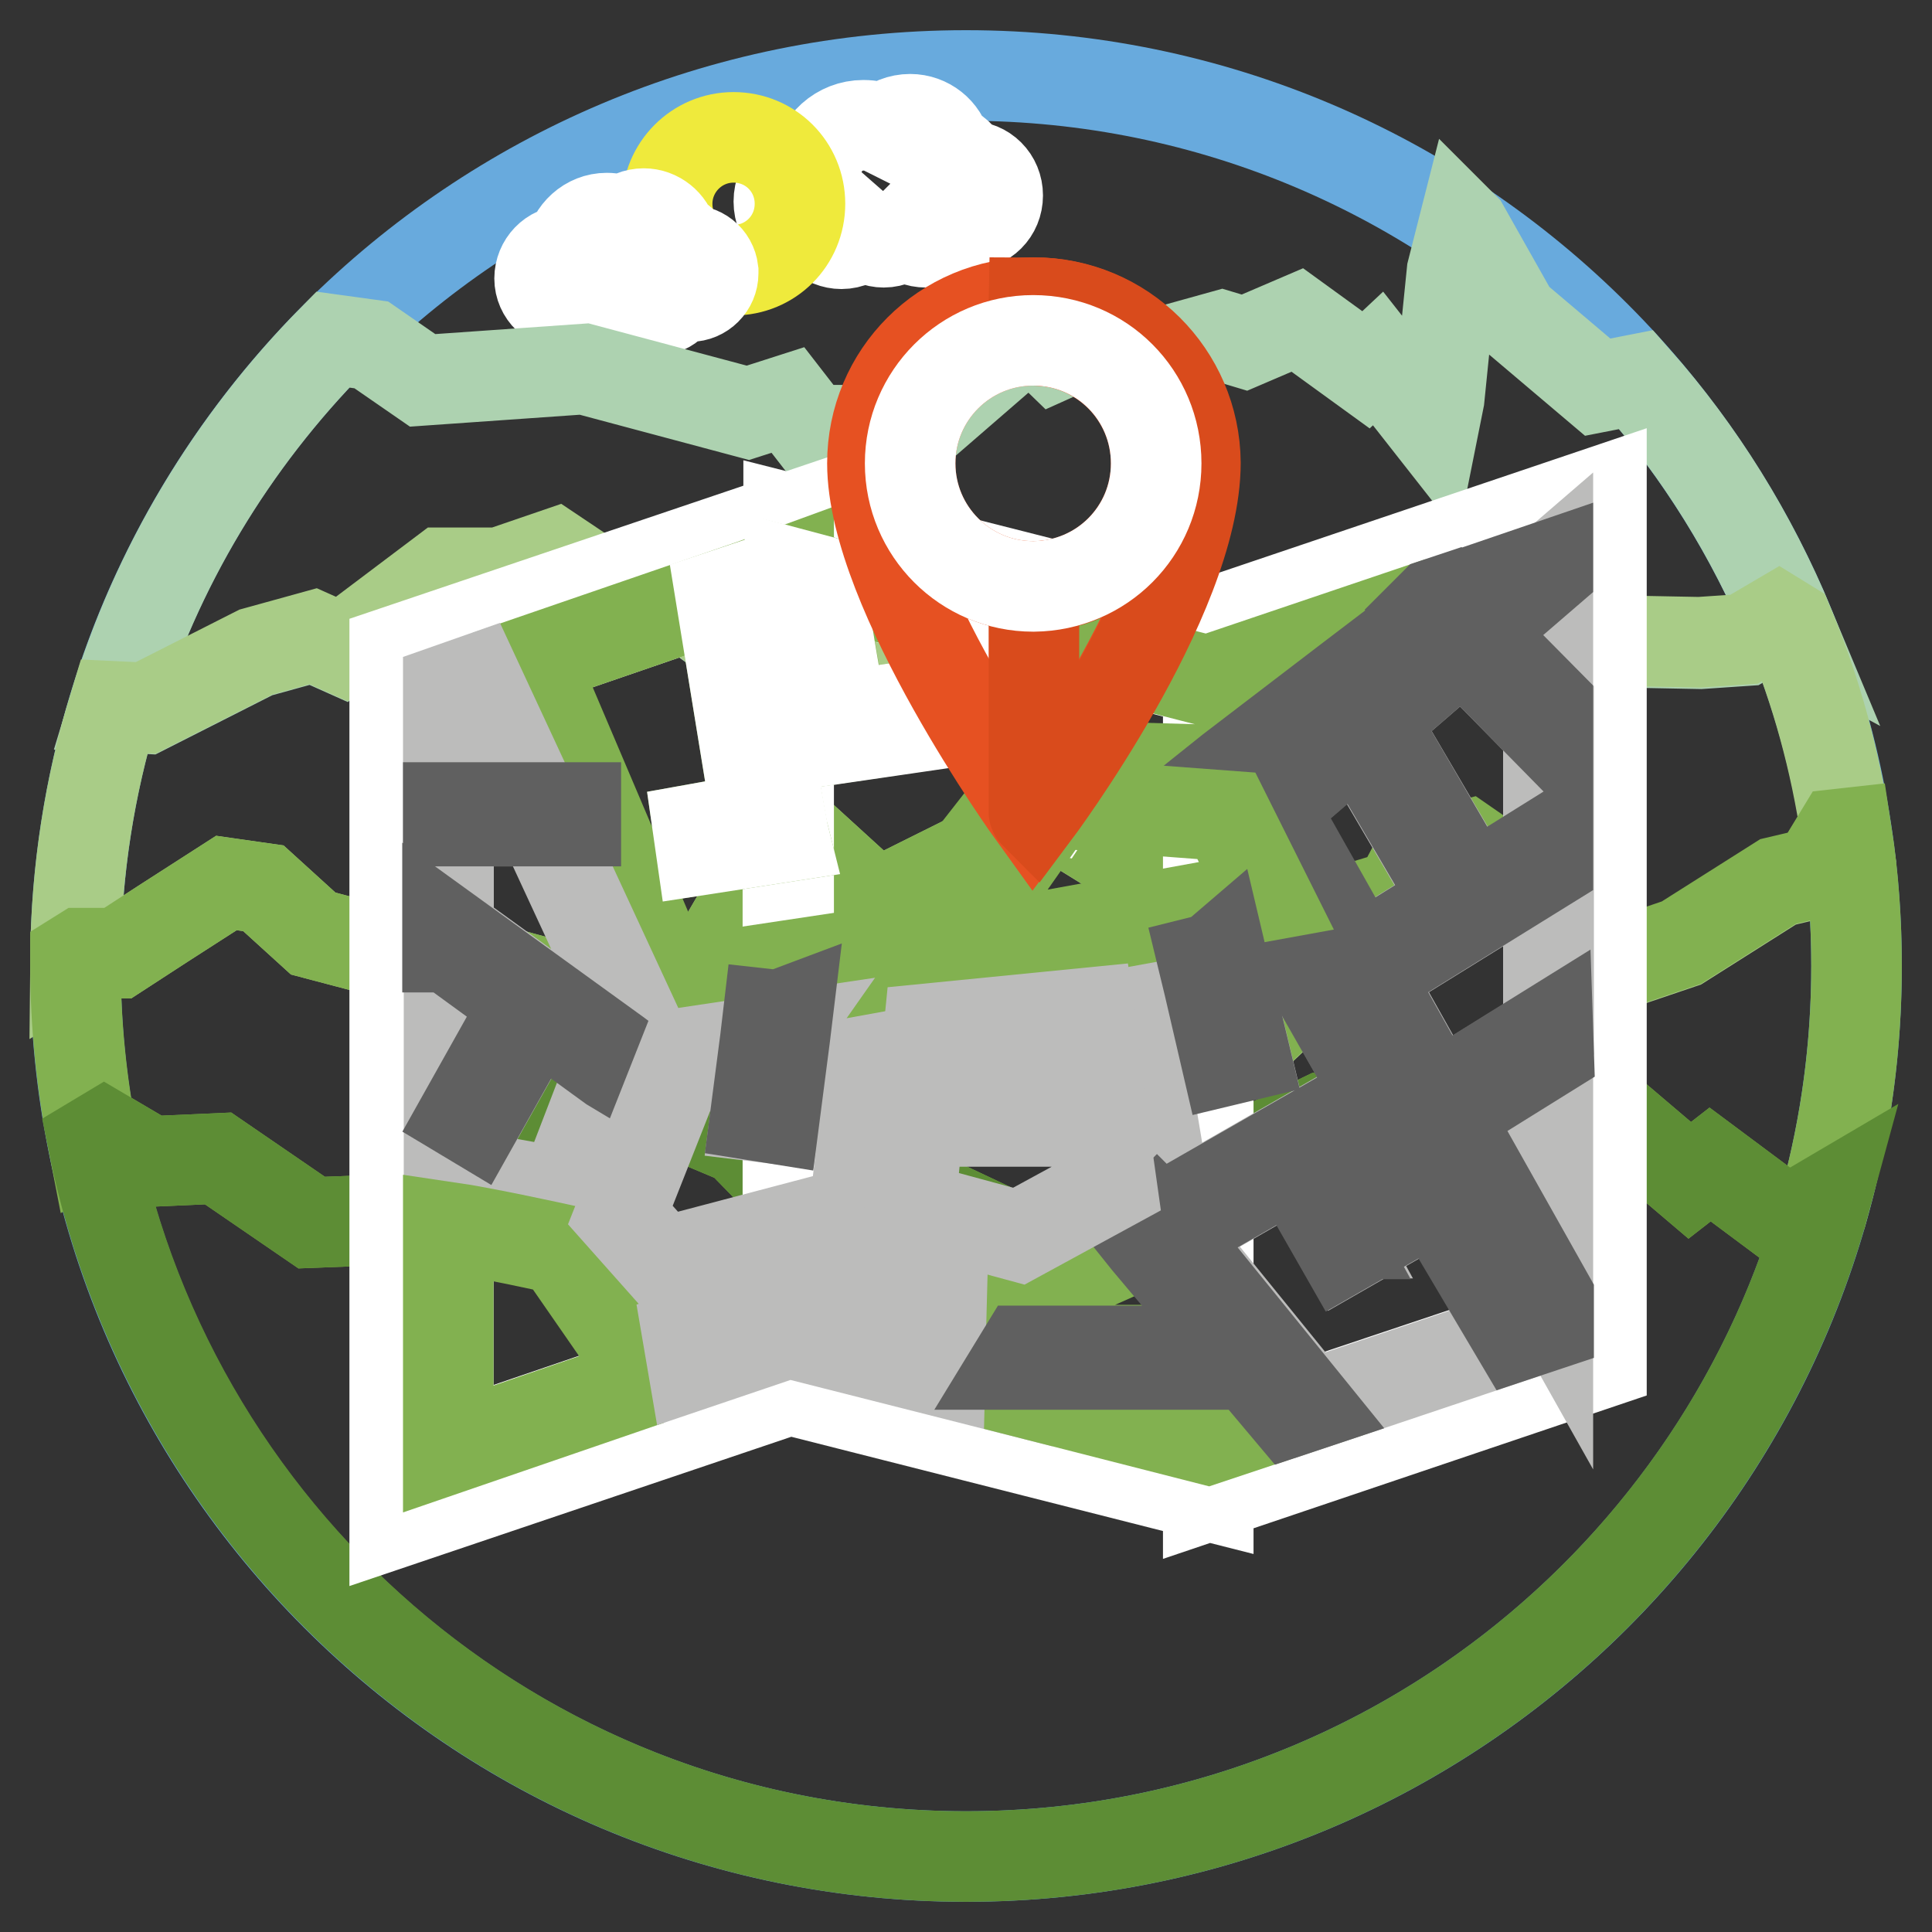 <?xml version="1.0" encoding="utf-8"?>
<!-- Svg Vector Icons : http://www.onlinewebfonts.com/icon -->
<!DOCTYPE svg PUBLIC "-//W3C//DTD SVG 1.1//EN" "http://www.w3.org/Graphics/SVG/1.1/DTD/svg11.dtd">
<svg version="1.1" xmlns="http://www.w3.org/2000/svg" xmlns:xlink="http://www.w3.org/1999/xlink" x="0px" y="0px" viewBox="0 0 256 256" enable-background="new 0 0 256 256" xml:space="preserve">
<rect x="0" y="0" width="256" height="256" fill="#333333" stroke="none"/>
<g> <path stroke-width="12" fill-opacity="0" stroke="#68aadd"  d="M128,10c65.2,0,118,52.8,118,118c0,65.2-52.8,118-118,118c-65.2,0-118-52.8-118-118C10,62.8,62.8,10,128,10 z"/> <path stroke-width="12" fill-opacity="0" stroke="#ffffff"  d="M114.4,16.6c1,0,1.9,0.2,2.7,0.6c0.9-0.9,2.2-1.4,3.5-1.4c2.3,0,4.3,1.6,4.8,3.8c1.2,0.4,2.1,1.2,2.5,2.4 c0.1,0,0.3,0,0.4,0c2.2,0,3.9,1.7,3.9,3.9c0,2.2-1.7,3.9-3.9,3.9c-0.6,0-1.3-0.2-1.9-0.5c-0.5,1.7-2,2.8-3.7,2.8 c-1.1,0-2.1-0.4-2.8-1.2c-0.7,0.7-1.7,1.2-2.8,1.2c-1,0-1.9-0.4-2.7-1.1c-0.7,0.8-1.8,1.3-2.9,1.3c-1,0-2-0.4-2.7-1.1 c-0.3,0.1-0.7,0.1-1,0.1c-2.6,0-4.6-2.1-4.6-4.6c0-2.6,2.1-4.6,4.6-4.6c0.1,0,0.3,0,0.4,0C108.6,19,111.2,16.6,114.4,16.6z"/> <path stroke-width="12" fill-opacity="0" stroke="#efea3c"  d="M97.2,18.2c4.9,0,8.8,3.9,8.8,8.8c0,4.9-3.9,8.8-8.8,8.8c-4.9,0-8.8-3.9-8.8-8.8 C88.4,22.2,92.3,18.2,97.2,18.2z"/> <path stroke-width="12" fill-opacity="0" stroke="#ffffff"  d="M80.4,28.9c0.8,0,1.5,0.2,2.2,0.5c0.7-0.7,1.7-1.1,2.7-1.1c1.8,0,3.4,1.3,3.8,3c0.9,0.3,1.7,1,2,1.9 c1.7-0.2,3.2,1,3.4,2.7c0,0.1,0,0.2,0,0.3c0,1.7-1.4,3.1-3.1,3.1c-0.5,0-1-0.1-1.5-0.4c-0.5,1.6-2.2,2.6-3.8,2.1 c-0.5-0.1-1-0.4-1.3-0.8c-0.6,0.6-1.4,0.9-2.2,0.9c-0.8,0-1.5-0.3-2.1-0.8c-0.6,0.6-1.4,1-2.3,1c-0.8,0-1.6-0.3-2.2-0.9 c-0.3,0.1-0.5,0.1-0.8,0.1c-2,0-3.7-1.6-3.7-3.6c0-2,1.6-3.7,3.6-3.7c0.1,0,0.2,0,0.4,0C75.9,30.8,77.9,28.9,80.4,28.9z"/> <path stroke-width="12" fill-opacity="0" stroke="#add2b0"  d="M209.6,85l15.7,0.3l5.9-0.4l4.6-2.7l1.3,0.7c-5-12-11.8-23-20.3-32.6l-5.1,1l-11.1-9.4L194,30.2l-0.1-0.1 l-1.5,5.9l-1.7,16.8l-0.8,4l-7.3-9.3L181,49l-9.1-6.6l-7,3l-3-0.9l-13.3,3.7l-3.9-3.3l-4.9,2.2l-3.3-3.2l-15.7,13.6l-3-0.5h-10.3 l-3.1-4l-5.3,1.7l-21.7-5.8l-21.4,1.5l-6.8-4.7L44.1,45C30.8,58.5,20.7,75.1,15.1,93.7l4.2,0.2l14.6-7.4l7.6-2.1l3.8,1.7l13.4-10.1 h7.5l7.3-2.5l9.7,6.5l3.9-2.5l6.6,4.9l3.9-4.3l3.3-1.9l17.9,16.9l10.5,3.4l8-6.7l4.5,1.4l13.9-9.3l8.2,3.5l3.1-1.4l15,5.8l2.6-2.7 l11.8-2.2l5.6,1.7L209.6,85L209.6,85z"/> <path stroke-width="12" fill-opacity="0" stroke="#a9cc87"  d="M237,82.8c3.7,8.8,6.2,18.1,7.6,27.5l-0.8,0.3l-3.1,5.1l-5.1,1.2l-12.8,8.1l-11.5,3.9l-7.8-10.5l-9.1-6.3 l-6.5,1.7l-2.6,4.9l-6,1.8l-1.3,5.6l-7.1,6.7l-3.5-4.6l-5.2-3.2l-2-4.5L140,108l-23.9,11.9l-9.1-8.3l-6.7,5.5l-7.3,12.5l-20.5,0.8 l-12.1-3.3l-6.6-3.9l-7,1.9l-5.3-1.4l-6.6-6l-4.9-0.7l-8.4,5.4l-6,3.9h-4.8l-0.8,0.5c0.1-11.5,1.9-22.7,5.1-33.2l4.2,0.2l14.6-7.4 l7.6-2.1l3.8,1.7l13.4-10.1h7.5l7.3-2.5l9.7,6.5l3.9-2.5l6.6,4.9l3.9-4.3l3.3-1.9l17.9,16.9l10.5,3.4l8-6.7l4.5,1.4l13.9-9.3 l8.2,3.5l3.1-1.4l15,5.8l2.6-2.7l11.8-2.2l5.6,1.7l7.5-1.7l15.7,0.3l5.9-0.4l4.6-2.7L237,82.8L237,82.8z"/> <path stroke-width="12" fill-opacity="0" stroke="#82b150"  d="M244.7,110.4c0.9,5.8,1.3,11.7,1.3,17.6c0,10.7-1.4,21-4.1,30.9l-5.1,3l-10.2-7.6l-2.7,2.1l-12-10.2 l-4.7-0.6l-11.1,3.3l-4.7-3.5l-4.9,4.1l-6.4-2.6l-4.3,1l-6.6,3.2l-2.2,3.8l-6.6,3.4l-4.8,0.5l-15.4,8.1l-14-6.6l-5.9,1.9l-3.5-5.8 l-10.5,3l-8.2-8.4l-10.7-4.5l-5.9,2.4l-3.7-3.4L67,153.1l-3.3-2.1l-6.9,10.4l-15.5,0.6l-12.4-8.5l-9,0.4l-6.1-3.6l-1.5,0.9 c-1.5-7.7-2.3-15.5-2.3-23.3c0-0.4,0-0.7,0-1.1l0.8-0.5h4.8l6-3.9l8.4-5.4l4.9,0.7l6.6,6l5.3,1.4l7-1.9l6.6,3.9l12.1,3.3l20.5-0.8 l7.3-12.5l6.7-5.5l9.1,8.3L140,108l20.2,12.4l2,4.5l5.2,3.2l3.5,4.6l7.1-6.7l1.3-5.6l6-1.8l2.6-4.9l6.5-1.7l9.1,6.3l7.8,10.5 l11.5-3.9l12.8-8.1l5.1-1.2l3.1-5.1L244.7,110.4L244.7,110.4z"/> <path stroke-width="12" fill-opacity="0" stroke="#5d8d35"  d="M67,153.1l-3.3-2.1l-6.9,10.4l-15.5,0.6l-12.4-8.5l-9,0.4l-6.1-3.6l-1.5,0.9C23.2,205.3,70.8,246,128,246 c54.5,0,100.3-36.9,113.9-87.1l-5.1,3l-10.2-7.6l-2.7,2.1l-12-10.2l-4.7-0.6l-11.1,3.3l-4.7-3.5l-4.9,4.1l-6.4-2.6l-4.3,1l-6.6,3.2 l-2.2,3.8l-6.6,3.4l-4.8,0.5l-15.4,8.1l-14-6.6l-5.9,1.9l-3.5-5.8l-10.5,3l-8.2-8.4l-10.7-4.5l-5.9,2.4l-3.7-3.4L67,153.1L67,153.1 z"/> <path stroke-width="12" fill-opacity="0" stroke="#ffffff"  d="M104.4,184.2l-52.1,17.6V86.3l52.1-17.6V184.2z M212.2,180.6l-52.1,17.6V82.7l52.1-17.6V180.6z  M160.1,198.2l-55.6-14.1V68.7l55.6,14.1V198.2z"/> <path stroke-width="12" fill-opacity="0" stroke="#ffffff"  d="M160.1,90.3l-55.6-14.4v-0.1L59.4,91.3v100.6l45.1-15.4v0l55.6,14.1l45.1-15.1V75L160.1,90.3z"/> <path stroke-width="12" fill-opacity="0" stroke="#82b150"  d="M108.5,76.9c1.1,6.7,2.4,14.2,3.1,18c8.7-1.3,19.9-3,22.3-3.6L132,83L108.5,76.9z M135.1,83.8l3.7,17.6 l24.2,0.7l15.7-12l1.7-6.8l-20.4,6.9L135.1,83.8L135.1,83.8z"/> <path stroke-width="12" fill-opacity="0" stroke="#82b150"  d="M101.8,99.2c1,5.9,1.8,10.8,2,11.3l0,0l0.1,0.4l-11,1.7l-0.4-2.8l7.8-1.4l-4.8-29.5l-25,8.6l18.2,42.8 l30.6-4.6l17.5-22.4l-2.1-9L101.8,99.2z M98.2,78c0.5,2.8,1.8,11,3.1,18.4c1-0.1,3.8-0.5,7.4-1.1l-3.1-19.2l-1.1-0.3v-0.1L98.2,78z "/> <path stroke-width="12" fill-opacity="0" stroke="#bcbcbb"  d="M59.4,107H71l-7.9-17l-3.7,1.3V107z M81.1,141.2l-9.9-7.2l-8.2,14.6l-1.5-0.9l8.3-14.8l-10.3-7.5v30 l15.1,2.7L81.1,141.2z M59.4,123.3l22.4,16.2l1.9-5l-11.9-25.7H59.4V123.3L59.4,123.3z"/> <path stroke-width="12" fill-opacity="0" stroke="#82b150"  d="M82.4,184.1l0.6-5.9l-8.8-12.7c0,0-10-2.2-14.8-2.9v29.4L82.4,184.1L82.4,184.1z"/> <path stroke-width="12" fill-opacity="0" stroke="#bcbcbb"  d="M91.1,176.8l0.7,4.1l12.7-4.3v0l29.2,7.4l0.4-12.5l-18.7-3.5L91.1,176.8z"/> <path stroke-width="12" fill-opacity="0" stroke="#82b150"  d="M165.8,180.6h-29.2l-0.1,4.1l23.5,6l11.1-3.7L165.8,180.6z M152.1,164.4l-15.3,6.8l-0.2,7.7h27.6 L152.1,164.4z"/> <path stroke-width="12" fill-opacity="0" stroke="#bcbcbb"  d="M174.1,152.6l5.2,9.5l10-5.7l-5.4-9.4L174.1,152.6z M195.7,83.8l9.4,9.5V75.7L195.7,83.8z M181.3,129.4 l9.1,16.2l14.8-9.2v-21.8L181.3,129.4z M205.1,96.9l-11.3-11.5L182,95.6l13.1,22.3l10.1-6.3V96.9z M172.5,127l-9.9,2.8l2.4,10 l-2.5,0.6l-2.3-9.9l-10,2.9l4.6,27.5l27.9-16L172.5,127z"/> <path stroke-width="12" fill-opacity="0" stroke="#bcbcbb"  d="M201,177l-10.6-18.5l-12.2,7l-1.2-2.1l0.1,0l-5.2-9.5l-16.7,9.6l18.4,22.7L201,177z M205.1,139.4l-13.5,8.4 l13.5,24V139.4z M180,97.3l-11.4,9.8l11.4,20.2l12.9-8L180,97.3z"/> <path stroke-width="12" fill-opacity="0" stroke="#606060"  d="M76.3,108.8V107H59.4v1.8h12.4H76.3z M59.4,125.5l10.3,7.5l-8.3,14.8l1.5,0.9l8.2-14.6l9.9,7.2l0.5,0.3 l1-1.4l-0.8-0.6l-22.4-16.2V125.5z M205.1,136.4l-14.8,9.2l-9.1-16.2l23.9-14.8v-3l-10.1,6.3L182,95.6l11.8-10.2l11.3,11.5v-3.6 l-9.4-9.5l9.4-8.1V75l-11.7,4L192,80l-0.4-0.5l-1.5,0.5l-0.8,0.8l0.7,0.7l-11.3,8.6l-15.7,12l-0.5,0.4l4.2,4.8l1.8,12.8l4,7 l10.2,17.9l-27.9,16l-1.2,0.7l-0.3-0.3l-2.1,2.1l0.8,1l12.2,14.5h-28.6l-1.1,1.8h31.1l5.3,6.3l2.4-0.8l-18.4-22.7l16.7-9.6l5.2,9.5 l-0.1,0l1.2,2.1l12.2-7L201,177l4.2-1.4v-3.8l-13.5-24l13.5-8.4L205.1,136.4L205.1,136.4z M168.7,107.1l11.4-9.8l12.9,22l-12.9,8 L168.7,107.1L168.7,107.1z M179.3,162.1l-5.2-9.5l9.8-5.6l5.4,9.4L179.3,162.1L179.3,162.1z"/> <path stroke-width="12" fill-opacity="0" stroke="#ffffff"  d="M132,83l1.9,8.3c-2.3,0.6-13.5,2.3-22.3,3.6c-0.8-3.7-2-11.3-3.1-18l-3-0.8l3.1,19.2 c-2.5,0.4-5,0.7-7.4,1.1C100,89,98.6,80.8,98.2,78l-2.7,0.9l4.8,29.5l-7.8,1.4l0.4,2.8l11-1.7l-0.1-0.4l0,0c-0.1-0.6-1-5.5-2-11.3 l32.9-4.8l2.1,9l0.7,3.2l1.8,0.4l0.4-0.6l0.2,0l-1-4.9l-3.7-17.6L132,83L132,83z"/> <path stroke-width="12" fill-opacity="0" stroke="#bcbcbb"  d="M116.1,135.6l-12.1,1.8l-1.4,10.8l-2.5-0.3l1.3-10l-10.7,1.6l-8.5,21.5l5.6,6.3l25.4-6.7L116.1,135.6z"/> <path stroke-width="12" fill-opacity="0" stroke="#82b150"  d="M139.2,106.9l-13.7,19.5l42.3-7.7l-5.3-10.6l-22.7-1.7l-0.2,0L139.2,106.9z"/> <path stroke-width="12" fill-opacity="0" stroke="#bcbcbb"  d="M123.1,136.3l-0.8,8.1h23.4l-1.4-10.2L123.1,136.3z M120.6,159.9l14.4,3.9l12.3-6.7l-1.2-8.5h-24.4 L120.6,159.9z"/> <path stroke-width="12" fill-opacity="0" stroke="#606060"  d="M165,139.9l-2.4-10l-0.9-3.8c-0.7,0.6-1.5,1-2.3,1.2l0.8,3.3l2.3,9.9L165,139.9L165,139.9z M102.6,148.2 l1.4-10.8l0.4-3.3c-0.8,0.3-1.7,0.4-2.6,0.3l-0.4,3.4l-1.3,10L102.6,148.2z"/> <path stroke-width="12" fill-opacity="0" stroke="#e65122"  d="M136.9,40.1c-11.8,0-21.3,9.5-21.3,21.3c0,17,21.3,46.5,21.3,46.5s21.3-28.4,21.3-46.5 C158.2,49.6,148.7,40.1,136.9,40.1z M136.9,77.7c-9,0-16.3-7.3-16.3-16.3c0-9,7.3-16.3,16.3-16.3c9,0,16.3,7.3,16.3,16.3 C153.2,70.4,145.9,77.7,136.9,77.7z"/> <path stroke-width="12" fill-opacity="0" stroke="#d94b1c"  d="M137,40.1C137,40.1,137,40.1,137,40.1l-0.1,5c0,0,0,0,0.1,0c9,0,16.3,7.3,16.3,16.3c0,9-7.2,16.3-16.2,16.3 c-0.1,0-0.1,0-0.1,0v29.9c0,0.1,0.1,0.2,0.1,0.2s21.3-28.4,21.3-46.5C158.3,49.6,148.8,40.1,137,40.1L137,40.1z"/> <path stroke-width="12" fill-opacity="0" stroke="#ffffff"  d="M136.9,45.1c-9,0-16.3,7.3-16.3,16.3c0,9,7.3,16.3,16.3,16.3h0.1c9-0.1,16.2-7.3,16.2-16.3 C153.2,52.4,146,45.1,136.9,45.1L136.9,45.1z"/></g>
</svg>